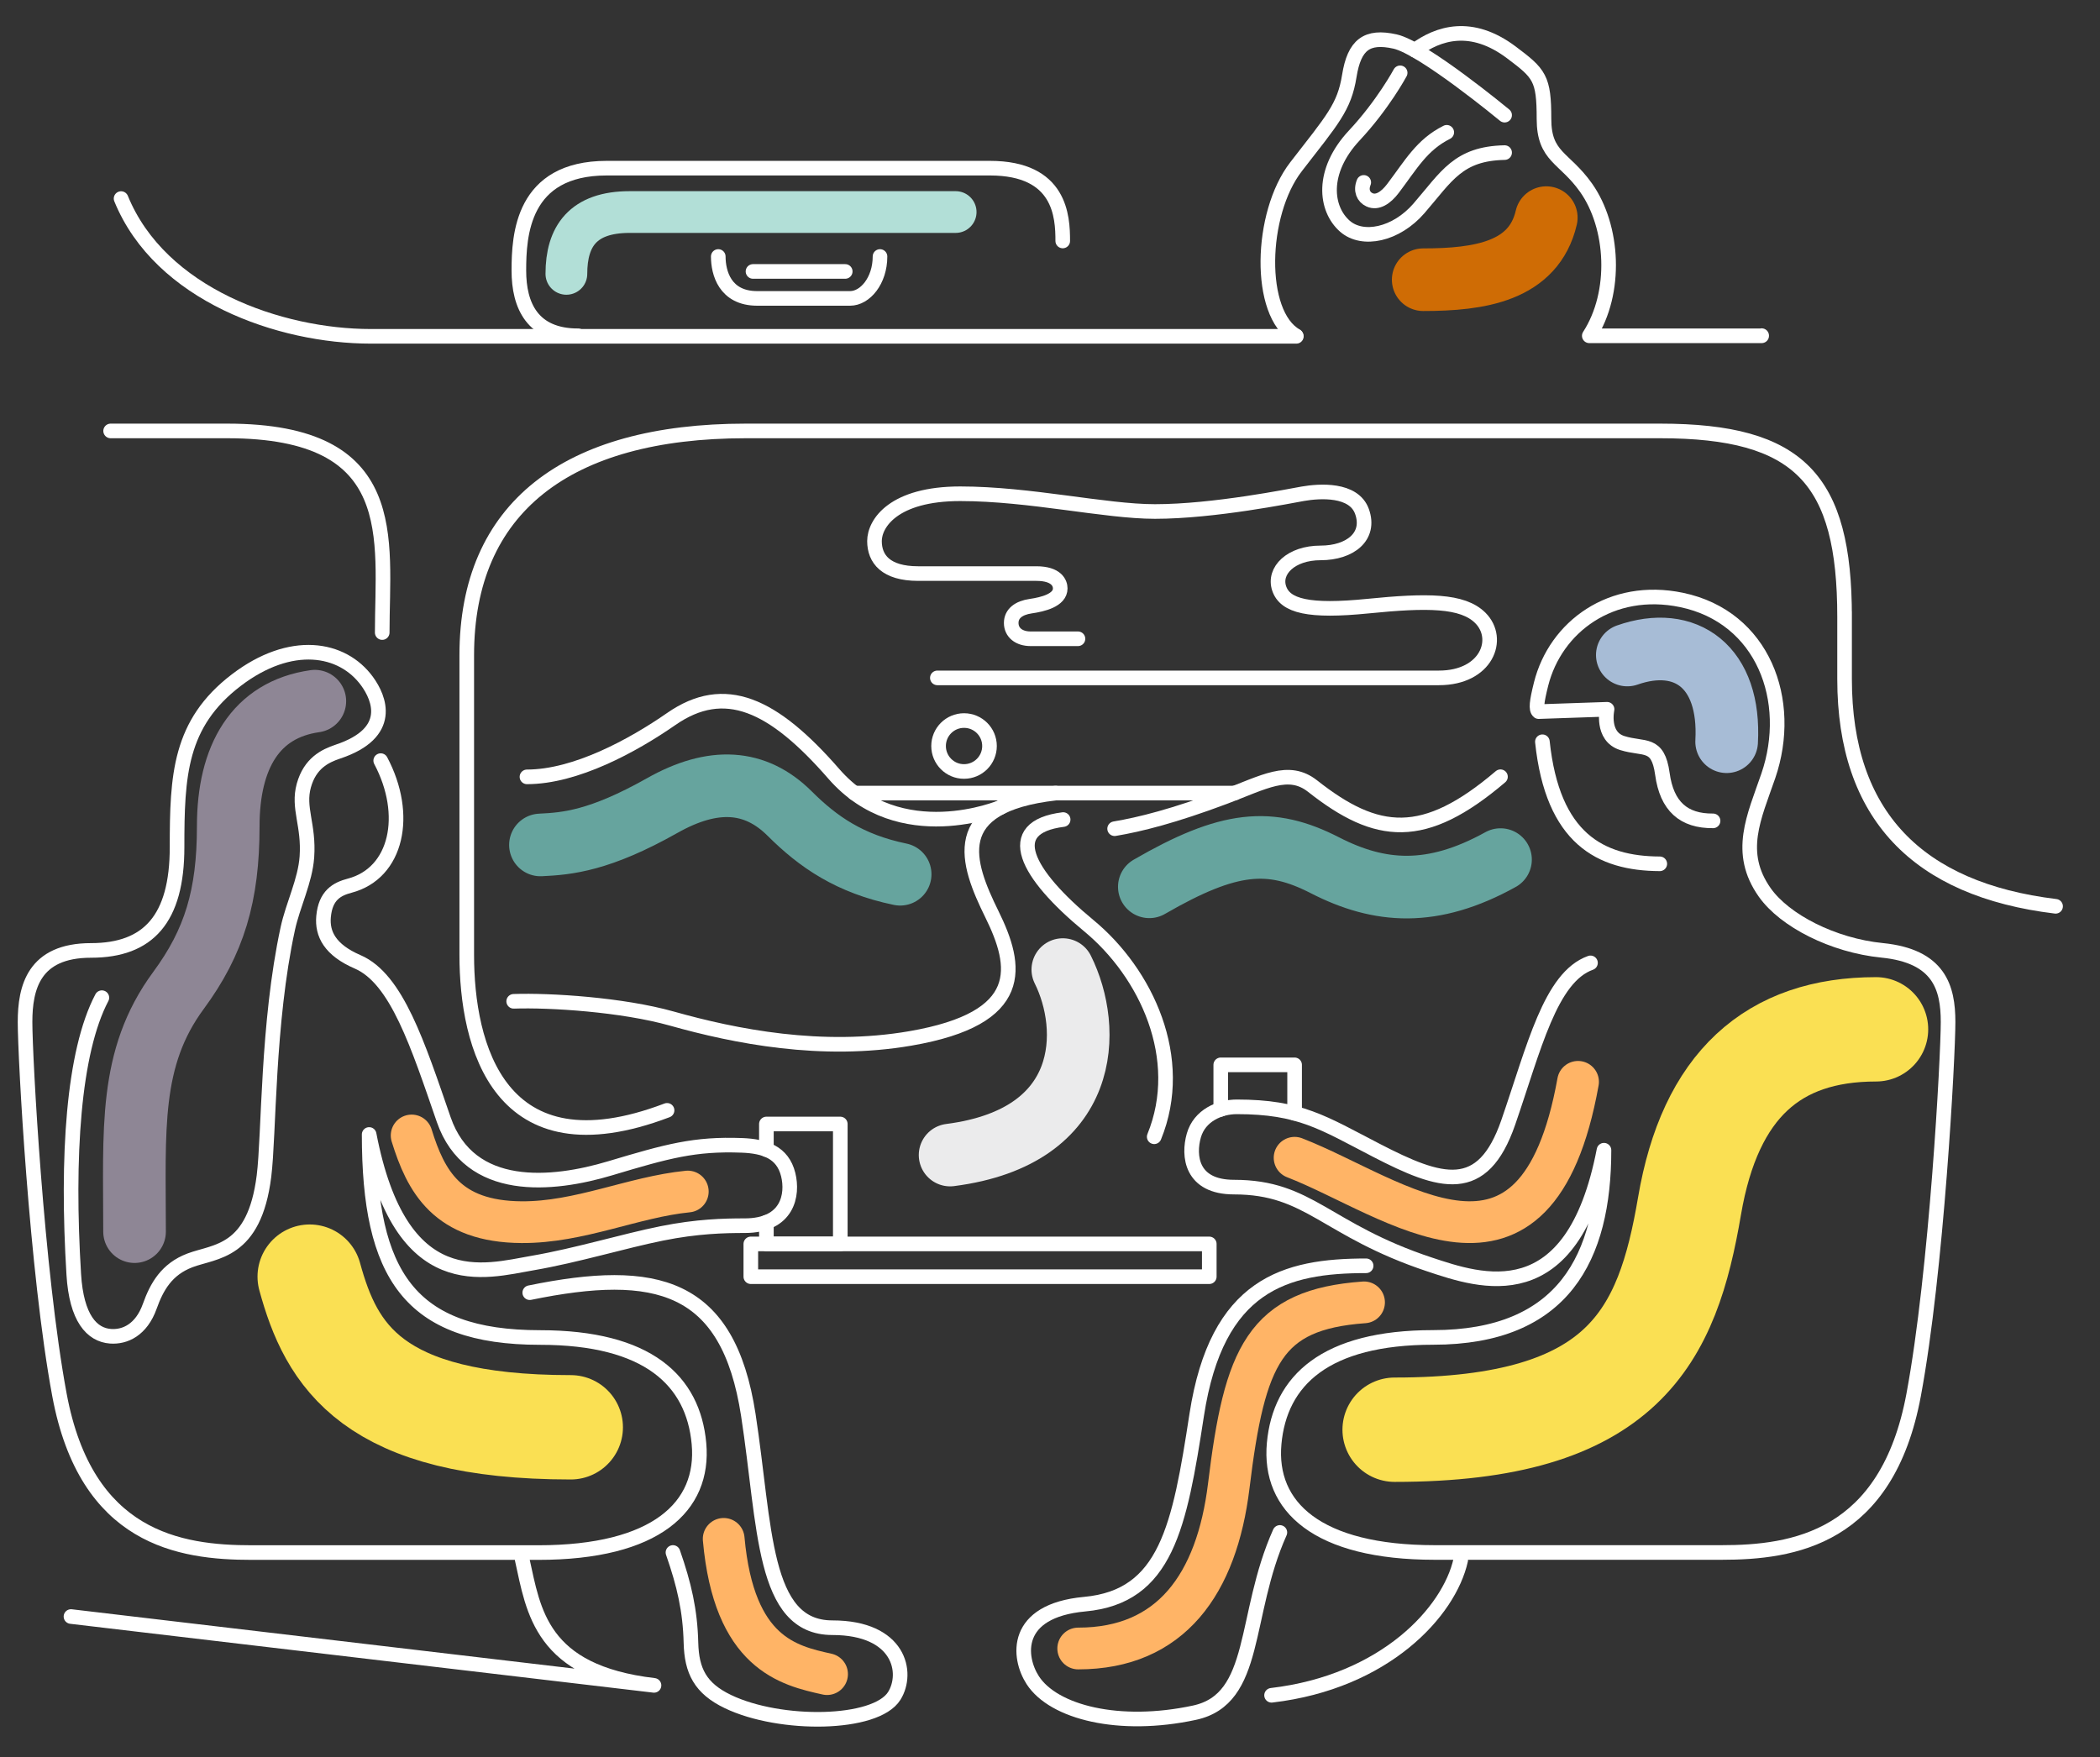 <svg xmlns="http://www.w3.org/2000/svg" fill="none" viewBox="0 0 503 421" height="421" width="503">
<rect x="0" y="0" width="503" height="421" fill="#333333" stroke="none"/>
<path stroke-linejoin="round" stroke-linecap="round" stroke-miterlimit="10" stroke-width="3.5" stroke="white" d="M125.07 373.57C127.82 385.93 129.45 400.55 156.65 403.75L17 387.26"></path>
<path stroke-linejoin="round" stroke-linecap="round" stroke-miterlimit="10" stroke-width="10" stroke="#FFB466" d="M198.1 401.056C188.92 399.006 175.8 396.136 173.34 368.656"></path>
<path stroke-linejoin="round" stroke-linecap="round" stroke-miterlimit="10" stroke-width="10" stroke="#FFB466" d="M164.74 285.446C151.67 286.746 138.88 292.866 124.95 292.786C107.07 292.676 101.99 282.966 98.6 272.016"></path>
<path stroke-linejoin="round" stroke-linecap="round" stroke-miterlimit="10" stroke-width="15" stroke="#A7BCD6" d="M389.78 156.916C403.78 152.006 414.57 159.736 413.57 177.686"></path>
<path stroke-linejoin="round" stroke-linecap="round" stroke-miterlimit="10" stroke-width="25" stroke="#FAE053" d="M449.35 246.586C424.7 246.586 409.61 259.916 404.68 288.926C399.39 320.026 389.12 342.506 334.05 342.506"></path>
<path stroke-linejoin="round" stroke-linecap="round" stroke-miterlimit="10" stroke-width="25" stroke="#FAE053" d="M74.18 305.836C79.34 324.716 89.1 341.926 136.71 341.926"></path>
<path stroke-linejoin="round" stroke-linecap="round" stroke-miterlimit="10" stroke-width="15" stroke="#8E8695" d="M75.41 167.976C61.22 169.996 54.67 181.296 54.67 197.936C54.67 214.576 51.34 225.616 42.75 237.276C30.77 253.526 32.23 270.626 32.23 295.056"></path>
<path stroke-linejoin="round" stroke-linecap="round" stroke-miterlimit="10" stroke-width="15" stroke="#EBEBEC" d="M254.57 232.276C261.57 246.326 261.57 272.326 227.57 276.706"></path>
<path stroke-linejoin="round" stroke-linecap="round" stroke-miterlimit="10" stroke-width="10" stroke="#FFB466" d="M326.72 311.996C302.93 313.716 298.13 324.646 294.32 355.956C291.45 379.516 280.43 394.916 258.26 394.916"></path>
<path stroke-linejoin="round" stroke-linecap="round" stroke-miterlimit="10" stroke-width="10" stroke="#FFB466" d="M310.09 277.356C334.04 286.636 367.96 314.906 377.98 259.166"></path>
<path stroke-linejoin="round" stroke-linecap="round" stroke-miterlimit="10" stroke-width="3.5" stroke="white" d="M380.96 230.666C371.34 234.096 367.45 250.996 361.27 268.866C355.09 286.726 345.16 283.586 329.64 275.556C316.9 268.966 311.38 265.156 296.25 265.156C292.13 265.156 287.32 267.216 285.95 272.026C284.58 276.836 285.26 284.386 295.57 284.386C313.74 284.386 317.35 294.596 342.47 302.936C354.5 306.926 376.63 314.706 384.19 275.546C384.19 301.146 374.57 320.396 343.27 320.396C317.43 320.396 306.57 330.696 305.19 345.816C303.82 360.926 315.49 371.916 343.66 371.916C371.83 371.916 395.18 371.916 412.35 371.916C429.52 371.916 451.97 368.576 458.37 334.136C463.87 304.596 466.61 253.086 466.61 244.836C466.61 236.596 464.48 229.026 450.81 227.666C439.06 226.496 427.46 220.546 422.7 213.796C415.93 204.206 420.16 195.746 423.55 185.876C429.74 167.836 422.31 147.796 402.77 143.726C385.96 140.226 372.56 150.166 369.12 163.896C368.05 168.186 367.87 169.946 368.55 170.476L384.93 169.916C384.93 169.916 383.5 176.416 388.57 178.006C393.83 179.656 397.11 177.596 398.18 185.386C399.24 193.176 403.29 196.706 410.32 196.646"></path>
<path stroke-linejoin="round" stroke-linecap="round" stroke-miterlimit="10" stroke-width="3.5" stroke="white" d="M258.2 153.026C252.53 153.026 249.7 153.026 246.86 153.026C244.03 153.026 242.21 151.506 242.21 149.236C242.21 146.966 244.05 145.626 246.86 145.216C249.78 144.796 253.95 143.796 253.95 140.966C253.95 139.696 253.08 137.406 248.23 137.406C239.73 137.406 228.41 137.406 219.93 137.406C212.14 137.406 209.46 133.876 209.46 129.626C209.46 125.376 214.04 118.286 230 118.286C246.68 118.286 264.67 122.536 276.63 122.536C290.8 122.536 309.27 118.766 312.06 118.286C316.06 117.586 324.26 117.036 326.23 122.536C328.37 128.506 323.4 132.456 316.31 132.456C309.22 132.456 304.97 136.706 306.39 140.956C307.81 145.206 313.48 146.626 327.65 145.206C341.82 143.786 350.33 143.786 354.58 148.036C359.59 153.046 356.09 162.396 344.66 162.396C328.52 162.396 292.4 162.396 272.27 162.396H224.52"></path>
<path stroke-linejoin="round" stroke-linecap="round" stroke-miterlimit="10" stroke-width="3.5" stroke="white" d="M126.89 309.676C157.17 303.466 174.41 307.566 179.24 338.956C183.36 365.746 182.55 389.936 199.36 389.936C215.54 389.936 217.64 400.776 214.2 406.266C209.77 413.356 186.88 413.646 174.36 407.636C167.73 404.456 165.67 400.266 165.5 393.546C165.31 385.836 163.88 379.616 161.19 371.916"></path>
<path stroke-linejoin="round" stroke-linecap="round" stroke-miterlimit="10" stroke-width="3.5" stroke="white" d="M91.19 182.216C98.08 195.196 95.1 209.186 83.76 212.176C80.68 212.986 77.96 214.476 77.5 219.596C77.13 223.716 79.03 227.566 85.67 230.426C95.05 234.466 100.1 250.346 106.28 268.206C112.46 286.066 132.38 284.006 146.12 279.886C159.86 275.766 166.39 273.956 177.72 274.386C183.15 274.596 187.46 276.026 188.79 281.376C190 286.226 188.71 293.626 178.4 293.626C173.44 293.626 166.97 293.776 158.52 295.476C149.41 297.306 138.11 300.766 127.57 302.576C116.19 304.526 95.97 310.926 88.42 271.776C88.42 305.316 98.04 320.416 129.34 320.416C155.18 320.416 166.04 330.716 167.42 345.836C168.79 360.946 157.12 371.936 128.95 371.936C100.79 371.936 77.43 371.936 60.26 371.936C43.09 371.936 20.64 368.596 14.24 334.156C8.74 304.616 6 253.106 6 244.856C6 236.616 8.06 227.686 21.8 227.686C35.54 227.686 42.41 220.126 42.41 202.956C42.41 185.786 42.96 173.336 56.61 162.926C69.64 152.996 82 155.026 87.95 163.236C90.83 167.206 94.42 175.566 80.92 180.066C77.8 181.106 74.26 182.866 72.78 188.166C71.27 193.596 74.05 197.566 73.51 205.276C73.11 211.016 70.16 216.776 68.93 222.466C64.01 245.126 64.47 271.836 63.23 281.736C60.92 300.236 51.48 299.666 45.5 301.936C39.91 304.056 37.55 308.236 35.87 312.946C33.86 318.576 29.95 320.376 26.46 320.116C22.01 319.786 18.31 315.806 17.67 305.316C15.94 277.066 17.54 252.056 24.4 239.006"></path>
<path stroke-linejoin="round" stroke-linecap="round" stroke-miterlimit="10" stroke-width="3.5" stroke="white" d="M327.22 303.236C307.92 303.236 291.47 307.566 286.64 338.956C282.52 365.746 279.36 382.496 259.81 384.296C242.63 385.876 243.84 397.056 247.36 402.496C252.37 410.236 268.09 414.156 286.07 410.306C301.42 407.026 297.63 387.046 306.56 367.116"></path>
<path stroke-linejoin="round" stroke-linecap="round" stroke-miterlimit="10" stroke-width="3.5" stroke="white" d="M349.87 373.746C347.12 386.106 331.76 402.936 304.57 406.126"></path>
<path stroke-linejoin="round" stroke-linecap="round" stroke-miterlimit="10" stroke-width="3.5" stroke="white" d="M397.56 206.936C383.31 206.876 371.89 200.896 369.44 177.696"></path>
<path stroke-linejoin="round" stroke-linecap="round" stroke-miterlimit="10" stroke-width="3.5" stroke="white" d="M289.65 297.996H179.84V305.846H289.65V297.996Z"></path>
<path stroke-linejoin="round" stroke-linecap="round" stroke-miterlimit="10" stroke-width="3.5" stroke="white" d="M159.78 265.996C119.43 281.356 111.8 250.336 111.8 228.796C111.8 215.066 111.8 195.146 111.8 156.946C111.8 121.736 135.67 103.236 178.64 103.236C221.61 103.236 364.24 103.236 397.66 103.236C431.08 103.236 441.82 114.806 441.82 147.796C441.82 151.536 441.82 135.846 441.82 162.676C441.82 195.316 459.36 213.116 492.36 217.116"></path>
<path stroke-linejoin="round" stroke-linecap="round" stroke-miterlimit="10" stroke-width="3.5" stroke="white" d="M91.55 151.536C91.55 129.016 96.55 103.236 54.46 103.236C12.37 103.236 30.28 103.236 30.28 103.236"></path>
<path stroke-linejoin="round" stroke-linecap="round" stroke-miterlimit="10" stroke-width="3.5" stroke="white" d="M183.57 292.806V297.996H201.27V269.266H183.57V275.406"></path>
<path stroke-linejoin="round" stroke-linecap="round" stroke-miterlimit="10" stroke-width="3.5" stroke="white" d="M310.09 266.706V255.096H292.4V265.756"></path>
<path stroke-linejoin="round" stroke-linecap="round" stroke-miterlimit="10" stroke-width="3.5" stroke="white" d="M310.432 80.446C301.142 75.196 301.722 51.196 310.432 39.946C319.142 28.696 321.992 25.696 323.192 18.196C324.392 10.696 327.392 8.446 334.142 9.946C340.892 11.446 360.392 27.586 360.392 27.586"></path>
<path stroke-linejoin="round" stroke-linecap="round" stroke-miterlimit="10" stroke-width="3.5" stroke="white" d="M360.392 36.556C349.242 36.796 346.532 42.226 339.872 49.916C334.382 56.256 326.362 57.886 322.142 54.196C317.412 50.056 316.322 41.086 324.392 32.446C331.282 25.076 335.372 17.446 335.372 17.446"></path>
<path stroke-linejoin="round" stroke-linecap="round" stroke-miterlimit="10" stroke-width="3.5" stroke="white" d="M346.532 31.696C340.532 34.696 337.962 39.456 333.642 45.156C331.942 47.396 329.902 48.736 328.022 47.866C326.602 47.216 325.862 45.646 326.652 43.696"></path>
<path stroke-linejoin="round" stroke-linecap="round" stroke-miterlimit="10" stroke-width="3.5" stroke="white" d="M338.912 12.036C344.512 7.866 352.432 5.356 362.012 12.556C368.752 17.616 369.822 18.716 369.822 28.476C369.822 37.666 374.692 37.606 379.902 44.976C386.502 54.316 387.402 70.046 380.672 80.446H421.962V80.406"></path>
<path stroke-linejoin="round" stroke-linecap="round" stroke-miterlimit="10" stroke-width="3.5" stroke="white" d="M138.482 80.446C127.512 80.446 124.282 73.206 124.282 64.816C124.282 56.426 125.042 40.286 145.322 40.286C165.602 40.286 220.172 40.286 237.112 40.286C254.052 40.286 254.552 51.916 254.552 57.726"></path>
<path stroke-linejoin="round" stroke-linecap="round" stroke-miterlimit="10" stroke-width="3.5" stroke="white" d="M172.042 61.446C172.042 65.316 173.622 71.486 181.372 71.486C189.122 71.486 200.042 71.486 203.622 71.486C207.202 71.486 210.782 67.256 210.782 61.446"></path>
<path stroke-linejoin="round" stroke-linecap="round" stroke-miterlimit="10" stroke-width="3.5" stroke="white" d="M180.362 65.026H202.452"></path>
<path stroke-linejoin="round" stroke-linecap="round" stroke-miterlimit="10" stroke-width="3.5" stroke="white" d="M126.22 186.106C137.85 186.106 151.55 178.656 160.78 172.246C173.54 163.386 185.1 168.596 199.73 185.396C215.6 203.626 239.78 193.366 239.78 193.366"></path>
<path stroke-linejoin="round" stroke-linecap="round" stroke-miterlimit="10" stroke-width="3.5" stroke="white" d="M204.64 189.996H295.73"></path>
<path stroke-linejoin="round" stroke-linecap="round" stroke-miterlimit="10" stroke-width="3.5" stroke="white" d="M252.87 189.996C226.64 192.966 231.5 206.676 237.58 219.006C243.73 231.486 246.09 243.946 218.05 248.766C196.76 252.426 176.04 248.266 160.93 244.016C149.02 240.666 131.76 239.576 123.04 239.876"></path>
<path stroke-linejoin="round" stroke-linecap="round" stroke-miterlimit="10" stroke-width="3.5" stroke="white" d="M254.65 196.336C239.92 198.196 245.66 209.266 260.79 221.756C274.57 233.136 284.12 253.576 276.46 272.326"></path>
<path stroke-linejoin="round" stroke-linecap="round" stroke-miterlimit="10" stroke-width="3.5" stroke="white" d="M224.81 178.716C224.81 175.346 227.54 172.616 230.91 172.616C234.28 172.616 237.01 175.346 237.01 178.716C237.01 182.086 234.28 184.816 230.91 184.816C227.54 184.826 224.81 182.086 224.81 178.716Z"></path>
<path stroke-linejoin="round" stroke-linecap="round" stroke-miterlimit="10" stroke-width="3.5" stroke="white" d="M266.98 198.526C273.05 197.516 281.16 195.476 293.28 190.936C302.81 187.366 308.64 183.786 314.4 188.326C329.83 200.496 341.06 201.696 359.4 186.076"></path>
<path stroke-linejoin="round" stroke-linecap="round" stroke-miterlimit="10" stroke-width="10" stroke="#B2DFD7" d="M135.662 65.606C135.662 56.616 139.632 50.796 150.832 50.796C160.892 50.796 228.902 50.796 228.902 50.796"></path>
<path stroke-linejoin="round" stroke-linecap="round" stroke-miterlimit="10" stroke-width="15" stroke="#CF6C05" d="M340.892 67.006C354.412 67.006 367.372 65.026 370.372 52.136"></path>
<path stroke-linejoin="round" stroke-linecap="round" stroke-miterlimit="10" stroke-width="15" stroke="#66A49E" d="M129.45 202.416C135.93 202.116 143.68 201.406 158.61 192.986C170.81 186.096 180.9 186.686 189.15 194.906C195.99 201.726 203.54 206.936 215.61 209.436"></path>
<path stroke-linejoin="round" stroke-linecap="round" stroke-miterlimit="10" stroke-width="15" stroke="#66A49E" d="M275.29 212.446C294.38 201.406 304.24 200.556 317.35 207.286C330.46 214.006 343.1 214.956 359.41 205.926"></path>
<path stroke-linejoin="round" stroke-linecap="round" stroke-miterlimit="10" stroke-width="3.5" stroke="white" d="M310.503 80.57L88.802 80.57C67.056 80.57 38.394 70.604 29 47.57"></path>
</svg>
